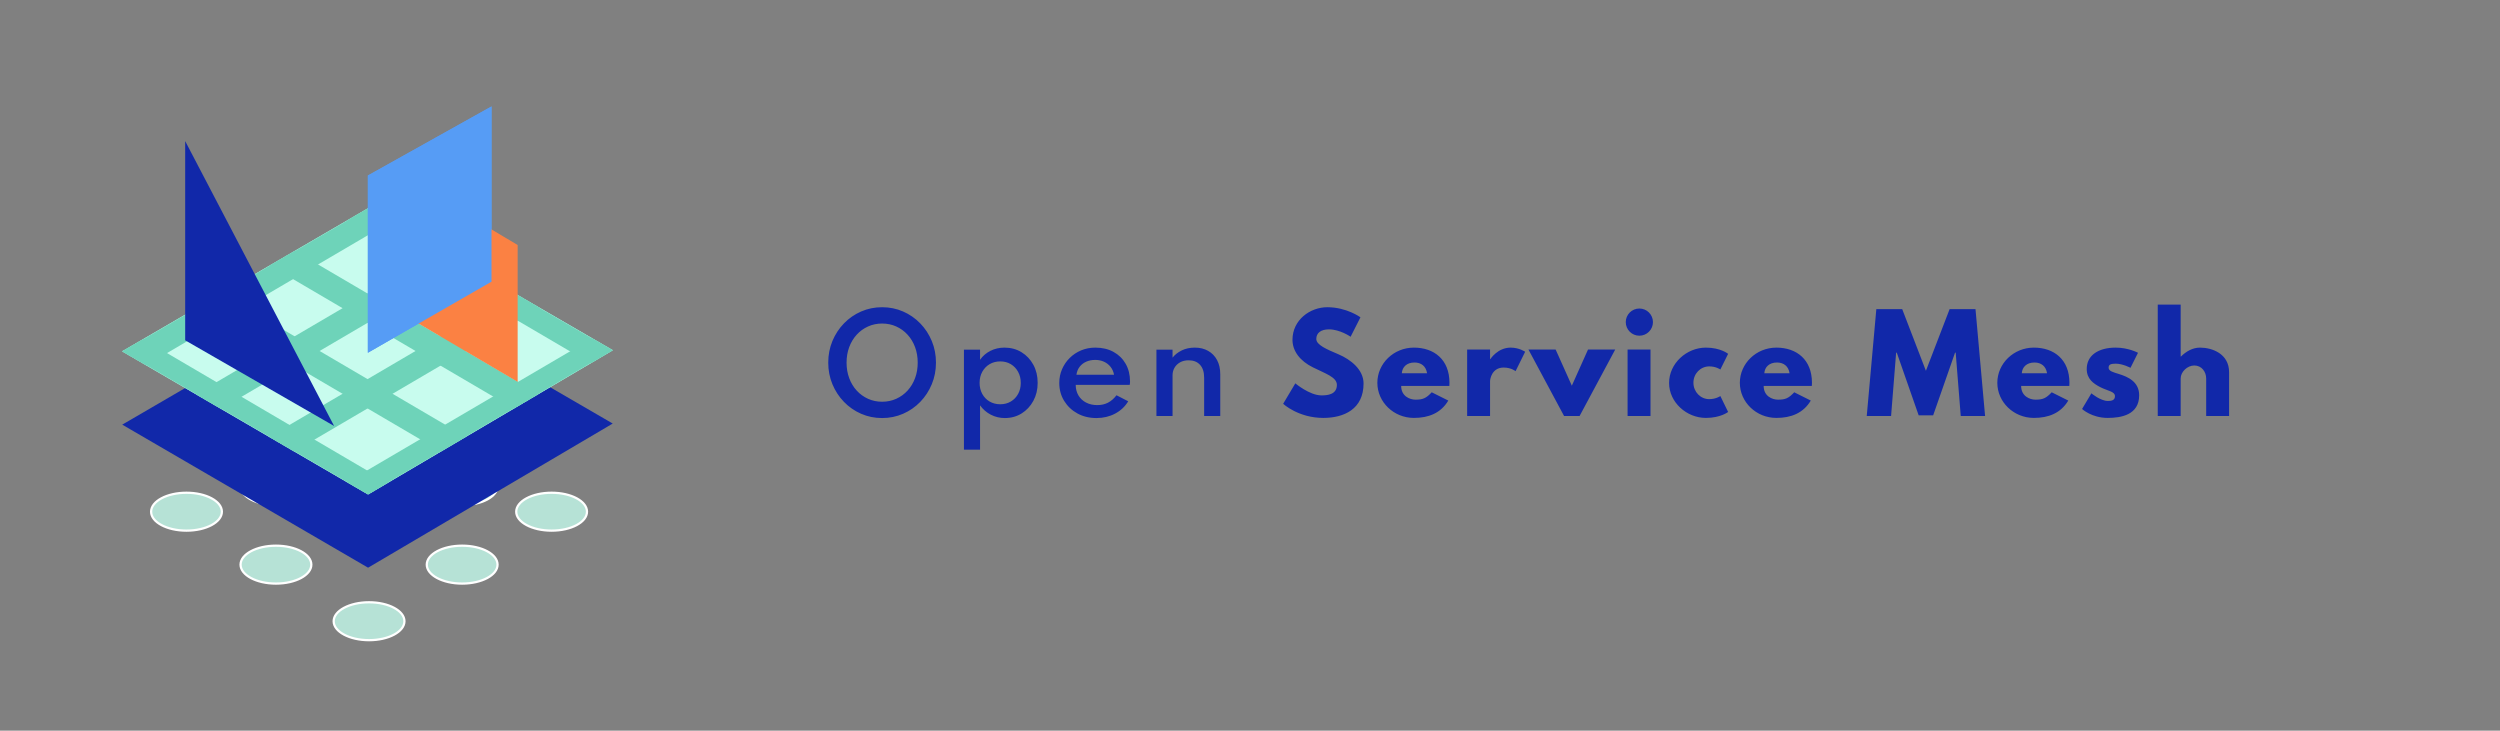 <?xml version="1.0" encoding="UTF-8"?>
<svg width="4448px" height="1300px" viewBox="0 0 4448 1300" version="1.1" xmlns="http://www.w3.org/2000/svg" xmlns:xlink="http://www.w3.org/1999/xlink">
    <rect x="0" y="0" width="4448" height="1300" fill="#808080" stroke="none"/>
    <title>logo full</title>
    <defs>
        <polygon id="path-1" points="0.314 255.103 437.708 509.629 872.974 253.155 437.708 0.577"></polygon>
    </defs>
    <g id="logo-full" stroke="none" stroke-width="1" fill="none" fill-rule="evenodd">
        <g id="mesh-logo" transform="translate(199, 120)">
            <g id="dot-grid" transform="translate(67.696, 709.01)" fill="#B6E2D6" fill-rule="nonzero" stroke="#FFFFFF" stroke-width="4">
                <ellipse id="Oval-9" cx="65.11" cy="81.399" rx="62.962" ry="33.729"></ellipse>
                <ellipse id="Oval-9" cx="389.921" cy="276.277" rx="62.962" ry="33.729"></ellipse>
                <ellipse id="Oval-9" cx="714.733" cy="81.391" rx="62.962" ry="33.729"></ellipse>
                <ellipse id="Oval-9" cx="224.268" cy="175.594" rx="62.962" ry="33.729"></ellipse>
                <ellipse id="Oval-9" cx="555.575" cy="175.586" rx="62.962" ry="33.729"></ellipse>
                <ellipse id="Oval-9" cx="389.921" cy="113.872" rx="62.962" ry="33.729"></ellipse>
                <ellipse id="Oval-9" cx="224.268" cy="35.925" rx="62.962" ry="33.729"></ellipse>
                <ellipse id="Oval-9" cx="555.575" cy="35.917" rx="62.962" ry="33.729"></ellipse>
            </g>
            <polygon id="Path-8" fill="#1128A9" fill-rule="nonzero" points="18.494 635.526 455.888 890.052 891.155 633.578 455.888 381"></polygon>
            <g id="mesh" transform="translate(18.18, 250)">
                <polygon id="Path-8" fill="#87E3CB" fill-rule="nonzero" points="0.314 255.103 437.708 509.629 872.974 253.155 437.708 0.577"></polygon>
                <mask id="mask-2" fill="white">
                    <use xlink:href="#path-1"></use>
                </mask>
                <use id="Path-8" fill="#C8FCEE" fill-rule="nonzero" xlink:href="#path-1"></use>
                <line x1="-274.473" y1="440.043" x2="1079.556" y2="-354.323" id="Path-2" stroke="#6ED3B9" stroke-width="45" fill-rule="nonzero" mask="url(#mask-2)"></line>
                <line x1="-313.429" y1="618.431" x2="1040.599" y2="-175.935" id="Path-2" stroke="#6ED3B9" stroke-width="45" fill-rule="nonzero" mask="url(#mask-2)"></line>
                <line x1="37.4" y1="564.914" x2="1391.428" y2="-229.451" id="Path-2" stroke="#6ED3B9" stroke-width="45" fill-rule="nonzero" mask="url(#mask-2)"></line>
                <line x1="29.62" y1="731.41" x2="1383.648" y2="-62.956" id="Path-2" stroke="#6ED3B9" stroke-width="45" fill-rule="nonzero" mask="url(#mask-2)"></line>
                <line x1="203.895" y1="790.872" x2="1557.924" y2="-3.493" id="Path-2" stroke="#6ED3B9" stroke-width="45" fill-rule="nonzero" mask="url(#mask-2)"></line>
                <line x1="554.725" y1="737.356" x2="1908.753" y2="-57.01" id="Path-2" stroke="#6ED3B9" stroke-width="45" fill-rule="nonzero" mask="url(#mask-2)"></line>
                <line x1="548.778" y1="903.851" x2="1902.807" y2="109.486" id="Path-2" stroke="#6ED3B9" stroke-width="45" fill-rule="nonzero" mask="url(#mask-2)"></line>
                <g id="lines" mask="url(#mask-2)" fill-rule="nonzero" stroke="#6ED3B9" stroke-width="45">
                    <g transform="translate(806.25, 227.587) scale(-1, 1) translate(-806.25, -227.587) translate(-305.25, -401.913)" id="Path-2">
                        <line x1="6.546" y1="794.386" x2="1360.575" y2="0.02"></line>
                        <line x1="0.6" y1="972.774" x2="1354.628" y2="178.408"></line>
                        <line x1="351.429" y1="919.257" x2="1705.458" y2="124.892"></line>
                        <line x1="345.483" y1="1085.752" x2="1699.511" y2="291.387"></line>
                        <line x1="517.925" y1="1145.215" x2="1871.953" y2="350.849"></line>
                        <line x1="868.754" y1="1091.699" x2="2222.782" y2="297.333"></line>
                        <line x1="862.808" y1="1258.194" x2="2216.836" y2="463.828"></line>
                    </g>
                </g>
            </g>
            <g id="shapes" transform="translate(129.638, 68.696)" fill-rule="nonzero">
                <polygon id="Path-4" fill="#1128A9" points="0.834 416.79 0.834 62.326 265.834 569.256"></polygon>
                <polygon id="Path-26" fill="#569CF5" points="325.834 438.925 545.859 312.468 545.859 0.656 325.834 123.602"></polygon>
                <g id="orange" transform="translate(414.362, 140.925)" fill="#FB8143">
                    <polygon id="Path-25" points="-2.14612124e-14 245.024 178.008 349.773 178.008 106.339 -2.14612124e-14 -6.21320795e-13"></polygon>
                </g>
                <polygon id="Path-26" fill="#569CF5" style="mix-blend-mode: overlay;" points="325.834 438.925 545.859 312.468 545.859 0.656 325.834 123.602"></polygon>
            </g>
        </g>
        <path d="M1569.44,743.793 C1582.724,743.793 1595.163,741.259 1606.758,736.191 C1618.352,731.123 1628.526,724.078 1637.28,715.056 C1646.033,706.033 1652.887,695.552 1657.839,683.612 C1662.792,671.672 1665.268,658.868 1665.268,645.2 C1665.268,631.455 1662.792,618.632 1657.839,606.73 C1652.887,594.829 1646.033,584.367 1637.28,575.344 C1628.526,566.322 1618.352,559.277 1606.758,554.209 C1595.163,549.141 1582.724,546.607 1569.44,546.607 C1556.156,546.607 1543.716,549.141 1532.122,554.209 C1520.527,559.277 1510.353,566.322 1501.6,575.344 C1492.846,584.367 1485.993,594.829 1481.04,606.73 C1476.087,618.632 1473.611,631.455 1473.611,645.2 C1473.611,658.868 1476.087,671.672 1481.04,683.612 C1485.993,695.552 1492.846,706.033 1501.6,715.056 C1510.353,724.078 1520.527,731.123 1532.122,736.191 C1543.716,741.259 1556.156,743.793 1569.44,743.793 Z M1569.44,714.768 C1560.456,714.768 1552.105,713.021 1544.388,709.527 C1536.671,706.033 1529.953,701.158 1524.232,694.9 C1518.512,688.642 1514.077,681.289 1510.929,672.843 C1507.781,664.396 1506.207,655.182 1506.207,645.2 C1506.207,635.218 1507.781,626.004 1510.929,617.557 C1514.077,609.111 1518.512,601.758 1524.232,595.5 C1529.953,589.242 1536.671,584.367 1544.388,580.873 C1552.105,577.379 1560.456,575.632 1569.44,575.632 C1578.5,575.632 1586.889,577.379 1594.606,580.873 C1602.323,584.367 1609.042,589.242 1614.762,595.5 C1620.483,601.758 1624.917,609.111 1628.066,617.557 C1631.214,626.004 1632.788,635.218 1632.788,645.2 C1632.788,655.182 1631.214,664.396 1628.066,672.843 C1624.917,681.289 1620.483,688.642 1614.762,694.9 C1609.042,701.158 1602.323,706.033 1594.606,709.527 C1586.889,713.021 1578.5,714.768 1569.44,714.768 Z M1743.705,800 L1743.705,721.218 C1748.85,728.359 1755.261,733.907 1762.94,737.861 C1770.619,741.816 1778.911,743.793 1787.819,743.793 C1798.953,743.793 1808.915,741.048 1817.707,735.558 C1826.499,730.067 1833.449,722.6 1838.555,713.155 C1843.661,703.711 1846.214,693.038 1846.214,681.136 C1846.214,669.08 1843.642,658.35 1838.497,648.943 C1833.353,639.537 1826.346,632.108 1817.477,626.656 C1808.608,621.204 1798.492,618.479 1787.128,618.479 C1778.144,618.479 1769.851,620.379 1762.249,624.18 C1754.647,627.981 1748.466,633.298 1743.705,640.132 L1743.705,640.132 L1743.705,622.164 L1715.026,622.164 L1715.026,800 L1743.705,800 Z M1779.641,719.26 C1772.577,719.26 1766.261,717.628 1760.694,714.365 C1755.127,711.101 1750.77,706.59 1747.621,700.831 C1744.473,695.072 1742.899,688.507 1742.899,681.136 C1742.899,673.764 1744.492,667.199 1747.679,661.44 C1750.865,655.681 1755.223,651.17 1760.752,647.907 C1766.28,644.643 1772.577,643.012 1779.641,643.012 C1786.705,643.012 1792.963,644.643 1798.415,647.907 C1803.867,651.17 1808.186,655.7 1811.373,661.498 C1814.559,667.295 1816.153,673.879 1816.153,681.251 C1816.153,688.622 1814.578,695.168 1811.43,700.889 C1808.282,706.609 1803.963,711.101 1798.473,714.365 C1792.982,717.628 1786.705,719.26 1779.641,719.26 Z M1950.774,743.793 C1962.983,743.793 1974.06,741.163 1984.003,735.903 C1993.947,730.643 2001.722,723.329 2007.327,713.962 L2007.327,713.962 L1986.48,703.25 C1981.949,709.163 1976.901,713.558 1971.334,716.438 C1965.767,719.317 1959.413,720.757 1952.272,720.757 C1944.747,720.757 1938.085,719.241 1932.288,716.208 C1926.491,713.175 1921.98,708.951 1918.755,703.538 C1915.53,698.125 1913.917,691.847 1913.917,684.706 L1913.917,684.706 L2009.976,684.706 C2010.206,683.171 2010.36,682.076 2010.437,681.424 C2010.514,680.771 2010.552,679.946 2010.552,678.947 C2010.552,666.892 2007.96,656.334 2002.777,647.273 C1997.594,638.212 1990.377,631.148 1981.124,626.08 C1971.871,621.013 1961.102,618.479 1948.816,618.479 C1939.832,618.479 1931.463,620.091 1923.707,623.316 C1915.952,626.541 1909.156,631.033 1903.321,636.792 C1897.485,642.551 1892.916,649.231 1889.614,656.833 C1886.313,664.435 1884.662,672.612 1884.662,681.366 C1884.662,693.191 1887.56,703.826 1893.358,713.271 C1899.155,722.715 1907.026,730.163 1916.969,735.615 C1926.913,741.067 1938.181,743.793 1950.774,743.793 Z M1982.103,666.738 L1915.184,666.738 C1915.952,661.287 1917.833,656.603 1920.828,652.687 C1923.823,648.771 1927.7,645.737 1932.461,643.587 C1937.222,641.438 1942.635,640.362 1948.701,640.362 C1954.46,640.362 1959.681,641.457 1964.365,643.645 C1969.049,645.833 1972.927,648.886 1975.998,652.802 C1979.07,656.718 1981.105,661.363 1982.103,666.738 L1982.103,666.738 Z M2086.195,740.107 L2086.195,667.775 C2086.195,662.861 2087.346,658.388 2089.65,654.357 C2091.954,650.325 2095.255,647.1 2099.555,644.682 C2103.855,642.263 2108.962,641.054 2114.874,641.054 C2123.474,641.054 2130.212,643.722 2135.088,649.058 C2139.964,654.395 2142.402,661.978 2142.402,671.806 L2142.402,671.806 L2142.402,740.107 L2171.081,740.107 L2171.081,665.817 C2171.081,656.142 2169.2,647.772 2165.437,640.708 C2161.675,633.644 2156.396,628.173 2149.6,624.295 C2142.805,620.417 2134.877,618.479 2125.816,618.479 C2117.062,618.479 2109.288,620.149 2102.492,623.489 C2095.697,626.829 2090.264,631.11 2086.195,636.331 L2086.195,636.331 L2086.195,622.164 L2057.515,622.164 L2057.515,740.107 L2086.195,740.107 Z M2354.396,743.562 C2391.483,743.562 2426.037,727.668 2426.037,682.288 C2426.037,657.409 2402.771,639.441 2381.578,630.457 C2359.924,621.243 2341.957,613.641 2341.957,603.045 C2341.957,592.679 2349.789,585.998 2364.532,585.998 C2384.112,585.998 2403.001,599.129 2403.001,599.129 L2420.508,564.575 C2420.508,564.575 2396.09,546.607 2361.537,546.607 C2330.899,546.607 2299.571,569.182 2299.571,604.657 C2299.571,624.468 2312.932,642.205 2335.737,653.493 C2358.312,664.78 2378.583,671 2378.583,684.821 C2378.583,702.559 2360.615,703.48 2351.171,703.48 C2329.978,703.48 2304.639,682.057 2304.639,682.057 L2282.985,718.454 C2282.985,718.454 2309.937,743.562 2354.396,743.562 Z M2515.543,743.562 C2541.804,743.562 2563.458,735.039 2576.818,712.695 L2547.333,697.952 C2537.427,708.548 2531.668,711.082 2518.538,711.082 C2508.172,711.082 2492.968,704.862 2492.968,686.664 L2578.661,686.664 C2578.892,685.282 2578.892,682.748 2578.892,681.136 C2578.892,639.671 2551.479,618.479 2515.543,618.479 C2479.838,618.479 2450.583,646.582 2450.583,681.136 C2450.583,715.459 2479.838,743.562 2515.543,743.562 Z M2539.04,664.089 L2494.12,664.089 C2494.811,653.263 2502.643,644.97 2516.695,644.97 C2528.674,644.97 2537.197,651.65 2539.04,664.089 Z M2651.121,740.107 L2651.121,677.911 C2651.121,674.916 2654.116,653.954 2675.309,653.954 C2688.9,653.954 2696.502,660.404 2696.502,660.404 L2713.548,625.85 C2713.548,625.85 2702.952,618.479 2687.748,618.479 C2664.482,618.479 2651.582,638.98 2651.582,638.98 L2651.121,638.98 L2651.121,621.934 L2610.348,621.934 L2610.348,740.107 L2651.121,740.107 Z M2810.426,740.107 L2873.774,621.934 L2825.399,621.934 L2796.605,686.204 L2767.81,621.934 L2719.435,621.934 L2782.783,740.107 L2810.426,740.107 Z M2916.749,597.286 C2930.11,597.286 2940.936,586.459 2940.936,573.098 C2940.936,559.737 2930.11,548.911 2916.749,548.911 C2903.388,548.911 2892.561,559.737 2892.561,573.098 C2892.561,586.459 2903.388,597.286 2916.749,597.286 Z M2936.56,740.107 L2936.56,621.934 L2895.786,621.934 L2895.786,740.107 L2936.56,740.107 Z M3035.05,743.562 C3061.311,743.562 3074.671,732.966 3074.671,732.966 L3060.85,704.632 C3060.85,704.632 3053.248,710.161 3041.039,710.161 C3025.605,710.161 3012.936,697.261 3012.936,680.905 C3012.936,664.78 3025.605,651.88 3041.039,651.88 C3053.248,651.88 3060.85,657.409 3060.85,657.409 L3074.671,629.536 C3074.671,629.536 3061.311,618.479 3035.05,618.479 C3000.727,618.479 2969.629,646.582 2969.629,681.366 C2969.629,715.92 3000.957,743.562 3035.05,743.562 Z M3160.492,743.562 C3186.753,743.562 3208.407,735.039 3221.767,712.695 L3192.282,697.952 C3182.376,708.548 3176.617,711.082 3163.487,711.082 C3153.121,711.082 3137.917,704.862 3137.917,686.664 L3223.61,686.664 C3223.84,685.282 3223.84,682.748 3223.84,681.136 C3223.84,639.671 3196.428,618.479 3160.492,618.479 C3124.787,618.479 3095.532,646.582 3095.532,681.136 C3095.532,715.459 3124.787,743.562 3160.492,743.562 Z M3183.989,664.089 L3139.069,664.089 C3139.76,653.263 3147.592,644.97 3161.644,644.97 C3173.623,644.97 3182.146,651.65 3183.989,664.089 Z M3364.614,740.107 L3373.598,627.462 L3374.75,627.462 L3413.68,738.955 L3439.48,738.955 L3478.411,627.462 L3479.562,627.462 L3488.546,740.107 L3531.854,740.107 L3514.807,550.062 L3468.736,550.062 L3426.58,659.712 L3384.425,550.062 L3338.354,550.062 L3321.307,740.107 L3364.614,740.107 Z M3618.596,743.562 C3644.857,743.562 3666.51,735.039 3679.871,712.695 L3650.385,697.952 C3640.48,708.548 3634.721,711.082 3621.59,711.082 C3611.224,711.082 3596.021,704.862 3596.021,686.664 L3681.714,686.664 C3681.944,685.282 3681.944,682.748 3681.944,681.136 C3681.944,639.671 3654.532,618.479 3618.596,618.479 C3582.89,618.479 3553.635,646.582 3553.635,681.136 C3553.635,715.459 3582.89,743.562 3618.596,743.562 Z M3642.092,664.089 L3597.173,664.089 C3597.864,653.263 3605.696,644.97 3619.748,644.97 C3631.726,644.97 3640.249,651.65 3642.092,664.089 Z M3750.027,743.562 C3774.215,743.562 3806.004,738.034 3806.004,703.25 C3806.004,679.062 3785.733,670.309 3770.068,665.471 C3759.933,662.246 3751.64,660.404 3751.64,654.184 C3751.64,648.655 3755.326,647.043 3764.31,647.043 C3776.749,647.043 3790.57,654.414 3790.57,654.414 L3803.931,627.693 C3803.931,627.693 3787.115,618.479 3764.31,618.479 C3733.211,618.479 3712.71,632.3 3712.71,656.487 C3712.71,674.225 3724.688,682.518 3736.667,688.737 C3750.027,695.648 3762.927,696.339 3762.927,704.862 C3762.927,712.695 3756.017,713.386 3750.258,713.386 C3737.127,713.386 3721.002,699.795 3721.002,699.795 L3704.417,727.668 C3704.417,727.668 3721.463,743.562 3750.027,743.562 Z M3879.846,740.107 L3879.846,673.304 C3879.846,661.555 3891.825,650.268 3904.034,650.268 C3917.164,650.268 3925.227,661.555 3925.227,673.304 L3925.227,740.107 L3966,740.107 L3966,662.246 C3966,629.305 3935.823,618.479 3914.17,618.479 C3901.27,618.479 3889.521,625.159 3880.307,634.373 L3879.846,634.373 L3879.846,542 L3839.073,542 L3839.073,740.107 L3879.846,740.107 Z" id="OpenServiceMesh" fill="#1128A9" fill-rule="nonzero"></path>
    </g>
</svg>